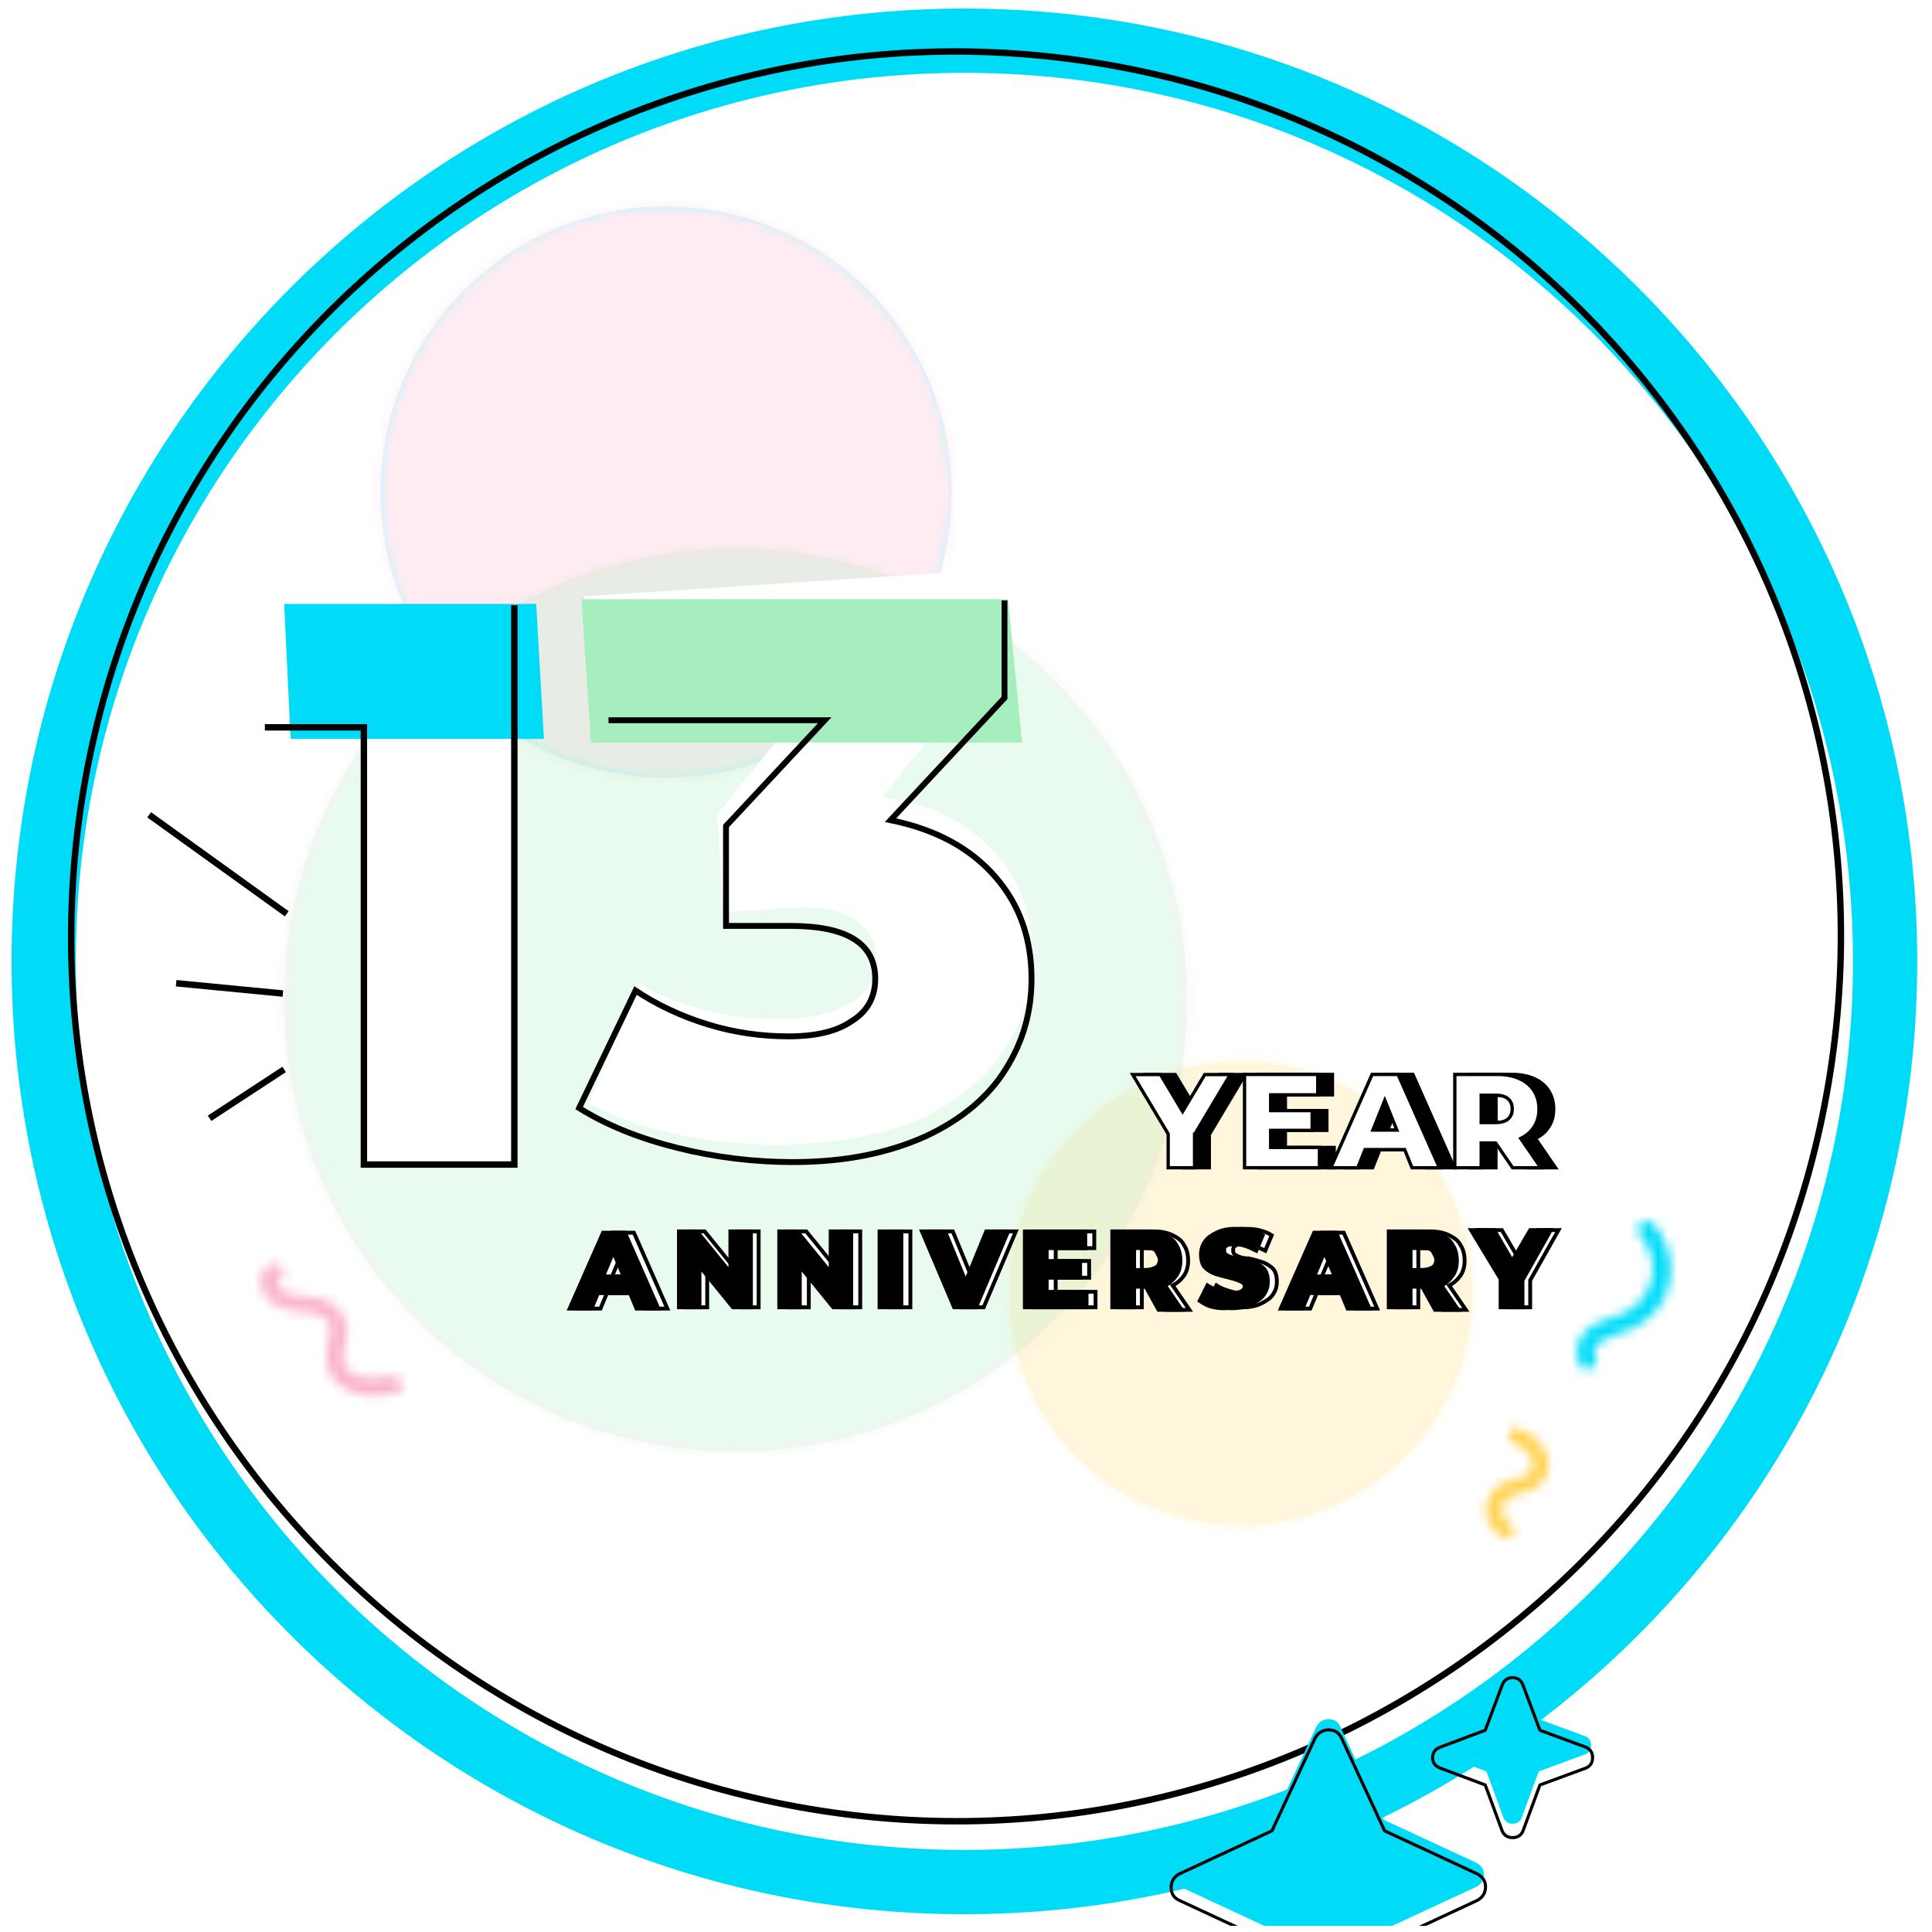 <svg width="201" height="201" viewBox="0 0 201 201" fill="none" xmlns="http://www.w3.org/2000/svg">
<g clip-path="url(#clip0_179_2530)">
<g opacity="0.26">
<path d="M69.296 80.889C85.699 80.889 98.995 67.592 98.995 51.19C98.995 34.787 85.699 21.49 69.296 21.49C52.894 21.49 39.597 34.787 39.597 51.19C39.597 67.592 52.894 80.889 69.296 80.889Z" fill="#00DCF7"/>
<mask id="mask0_179_2530" style="mask-type:luminance" maskUnits="userSpaceOnUse" x="39" y="21" width="60" height="60">
<path d="M69.296 80.889C85.699 80.889 98.995 67.592 98.995 51.19C98.995 34.787 85.699 21.49 69.296 21.49C52.894 21.49 39.597 34.787 39.597 51.19C39.597 67.592 52.894 80.889 69.296 80.889Z" fill="white"/>
</mask>
<g mask="url(#mask0_179_2530)">
<path d="M102.608 17.878H36.119V84.367H102.608V17.878Z" fill="#FAB4CD"/>
</g>
</g>
<g opacity="0.2">
<path d="M129.096 158.615C142.396 158.615 153.177 147.834 153.177 134.534C153.177 121.235 142.396 110.454 129.096 110.454C115.797 110.454 105.016 121.235 105.016 134.534C105.016 147.834 115.797 158.615 129.096 158.615Z" fill="#FFD250"/>
<mask id="mask1_179_2530" style="mask-type:luminance" maskUnits="userSpaceOnUse" x="105" y="110" width="49" height="49">
<path d="M129.097 158.615C142.396 158.615 153.177 147.834 153.177 134.534C153.177 121.235 142.396 110.454 129.097 110.454C115.798 110.454 105.017 121.235 105.017 134.534C105.017 147.834 115.798 158.615 129.097 158.615Z" fill="white"/>
</mask>
<g mask="url(#mask1_179_2530)">
<path d="M156.121 107.511H102.073V161.558H156.121V107.511Z" fill="#FFD250"/>
</g>
</g>
<g opacity="0.26">
<path d="M76.521 150.989C102.454 150.989 123.477 129.966 123.477 104.033C123.477 78.099 102.454 57.076 76.521 57.076C50.587 57.076 29.564 78.099 29.564 104.033C29.564 129.966 50.587 150.989 76.521 150.989Z" fill="#FAB4CD"/>
<mask id="mask2_179_2530" style="mask-type:luminance" maskUnits="userSpaceOnUse" x="29" y="57" width="95" height="94">
<path d="M76.521 150.989C102.454 150.989 123.477 129.966 123.477 104.033C123.477 78.099 102.454 57.076 76.521 57.076C50.587 57.076 29.564 78.099 29.564 104.033C29.564 129.966 50.587 150.989 76.521 150.989Z" fill="white"/>
</mask>
<g mask="url(#mask2_179_2530)">
<path d="M129.231 51.323H23.946V156.608H129.231V51.323Z" fill="#A7EEBE"/>
</g>
</g>
<path d="M100.334 195.805C153.235 195.805 196.12 152.92 196.12 100.019C196.12 47.118 153.235 4.233 100.334 4.233C47.432 4.233 4.547 47.118 4.547 100.019C4.547 152.92 47.432 195.805 100.334 195.805Z" stroke="#00DCF7" stroke-width="6.689" stroke-miterlimit="10"/>
<path d="M190.234 112.687C198.667 62.556 164.864 15.08 114.733 6.647C64.602 -1.786 17.127 32.017 8.693 82.148C0.26 132.279 34.063 179.755 84.194 188.188C134.325 196.621 181.801 162.818 190.234 112.687Z" stroke="black" stroke-width="0.669" stroke-miterlimit="10"/>
<path d="M66.487 134.534H63.143L62.474 136.14H60.199L63.678 128.247H65.952L69.43 136.14H67.156L66.487 134.534ZM65.818 132.795L64.748 130.253L63.678 132.795H65.818Z" fill="white" stroke="black" stroke-width="0.401" stroke-miterlimit="10"/>
<path d="M78.928 128.113V136.006H77.055L73.577 131.725V136.006H71.436V128.113H73.309L76.788 132.394V128.113H78.928Z" fill="white" stroke="black" stroke-width="0.401" stroke-miterlimit="10"/>
<path d="M89.497 128.113V136.006H87.624L84.146 131.725V136.006H82.005V128.113H83.879L87.357 132.394V128.113H89.497Z" fill="white" stroke="black" stroke-width="0.401" stroke-miterlimit="10"/>
<path d="M92.44 128.113H94.715V136.006H92.44V128.113Z" fill="white" stroke="black" stroke-width="0.401" stroke-miterlimit="10"/>
<path d="M105.684 128.113L102.34 136.006H100.066L96.721 128.113H99.129L101.27 133.33L103.41 128.113H105.684Z" fill="white" stroke="black" stroke-width="0.401" stroke-miterlimit="10"/>
<path d="M113.979 134.267V136.006H107.557V128.113H113.845V129.852H109.831V131.19H113.31V132.929H109.831V134.4H113.979V134.267Z" fill="white" stroke="black" stroke-width="0.401" stroke-miterlimit="10"/>
<path d="M119.999 133.865H118.795V136.006H116.521V128.113H120.132C120.801 128.113 121.47 128.247 122.006 128.514C122.541 128.782 122.942 129.049 123.21 129.584C123.477 129.986 123.611 130.521 123.611 131.19C123.611 131.725 123.477 132.26 123.21 132.661C122.942 133.063 122.541 133.464 122.006 133.731L123.744 136.273H121.337L119.999 133.865ZM121.069 130.119C120.801 129.852 120.534 129.852 119.999 129.852H118.795V132.126H119.999C120.4 132.126 120.801 131.992 121.069 131.859C121.336 131.725 121.47 131.323 121.47 131.056C121.47 130.788 121.336 130.387 121.069 130.119Z" fill="white" stroke="black" stroke-width="0.401" stroke-miterlimit="10"/>
<path d="M127.223 136.006C126.554 135.872 126.152 135.604 125.751 135.337L126.554 133.731C126.955 133.999 127.356 134.133 127.758 134.267C128.159 134.4 128.694 134.534 129.095 134.534C129.898 134.534 130.433 134.267 130.433 133.865C130.433 133.598 130.3 133.464 130.032 133.33C129.765 133.196 129.363 133.063 128.828 132.929C128.293 132.795 127.758 132.661 127.357 132.527C126.955 132.394 126.554 132.126 126.286 131.859C126.019 131.591 125.885 131.056 125.885 130.521C125.885 129.986 126.019 129.584 126.286 129.183C126.554 128.782 126.955 128.514 127.49 128.246C128.025 127.979 128.694 127.845 129.363 127.845C129.898 127.845 130.433 127.845 130.969 127.979C131.504 128.113 131.905 128.246 132.306 128.514L131.637 130.119C130.835 129.718 130.166 129.451 129.497 129.451C129.096 129.451 128.694 129.451 128.56 129.584C128.293 129.718 128.293 129.852 128.293 130.119C128.293 130.387 128.427 130.521 128.694 130.655C128.962 130.788 129.363 130.922 129.898 130.922C130.567 131.056 130.969 131.19 131.37 131.323C131.771 131.457 132.172 131.725 132.44 131.992C132.708 132.26 132.841 132.795 132.841 133.33C132.841 133.865 132.708 134.267 132.44 134.668C132.172 135.069 131.771 135.337 131.236 135.604C130.701 135.872 130.032 136.006 129.363 136.006C128.427 136.139 127.892 136.139 127.223 136.006Z" fill="white" stroke="black" stroke-width="0.401" stroke-miterlimit="10"/>
<path d="M140.333 134.534H136.989L136.32 136.14H134.046L137.524 128.247H139.798L143.277 136.14H141.002L140.333 134.534ZM139.665 132.795L138.594 130.253L137.524 132.795H139.665Z" fill="white" stroke="black" stroke-width="0.401" stroke-miterlimit="10"/>
<path d="M148.762 133.865H147.557V136.006H145.283V128.113H148.895C149.564 128.113 150.233 128.247 150.768 128.514C151.303 128.782 151.705 129.049 151.972 129.584C152.24 129.986 152.374 130.521 152.374 131.19C152.374 131.725 152.24 132.26 151.972 132.661C151.705 133.063 151.303 133.464 150.768 133.731L152.507 136.273H150.099L148.762 133.865ZM149.832 130.119C149.564 129.852 149.297 129.852 148.762 129.852H147.557V132.126H148.762C149.163 132.126 149.564 131.992 149.832 131.859C150.099 131.725 150.233 131.323 150.233 131.056C150.233 130.788 150.099 130.387 149.832 130.119Z" fill="white" stroke="black" stroke-width="0.401" stroke-miterlimit="10"/>
<path d="M159.196 133.196V136.006H156.922V133.062L153.845 127.979H156.253L158.126 131.19L159.999 127.979H162.139L159.196 133.196Z" fill="white" stroke="black" stroke-width="0.401" stroke-miterlimit="10"/>
<path d="M65.55 134.534H62.206L61.537 136.14H59.263L62.741 128.247H65.015L68.494 136.14H66.219L65.55 134.534ZM64.881 132.795L63.811 130.253L62.741 132.795H64.881Z" fill="black" stroke="black" stroke-width="0.401" stroke-miterlimit="10"/>
<path d="M78.126 128.113V136.006H76.252L72.774 131.725V136.006H70.634V128.113H72.507L75.985 132.394V128.113H78.126Z" fill="black" stroke="black" stroke-width="0.401" stroke-miterlimit="10"/>
<path d="M88.561 128.113V136.006H86.688L83.21 131.725V136.006H81.069V128.113H82.942L86.42 132.394V128.113H88.561Z" fill="black" stroke="black" stroke-width="0.401" stroke-miterlimit="10"/>
<path d="M91.504 128.113H93.778V136.006H91.504V128.113Z" fill="black" stroke="black" stroke-width="0.401" stroke-miterlimit="10"/>
<path d="M104.882 128.113L101.537 136.006H99.263L95.918 128.113H98.326L100.467 133.33L102.607 128.113H104.882Z" fill="black" stroke="black" stroke-width="0.401" stroke-miterlimit="10"/>
<path d="M113.042 134.267V136.006H106.621V128.113H112.909V129.852H108.895V131.19H112.373V132.929H108.895V134.4H113.042V134.267Z" fill="black" stroke="black" stroke-width="0.401" stroke-miterlimit="10"/>
<path d="M119.196 133.865H117.992V136.006H115.718V128.113H119.33C119.999 128.113 120.668 128.247 121.203 128.514C121.738 128.782 122.139 129.049 122.407 129.584C122.674 129.986 122.808 130.521 122.808 131.19C122.808 131.725 122.674 132.26 122.407 132.661C122.139 133.063 121.738 133.464 121.203 133.731L122.942 136.273H120.534L119.196 133.865ZM120.266 130.119C119.999 129.852 119.731 129.852 119.196 129.852H117.992V132.126H119.196C119.598 132.126 119.999 131.992 120.266 131.859C120.534 131.725 120.668 131.323 120.668 131.056C120.668 130.788 120.4 130.387 120.266 130.119Z" fill="black" stroke="black" stroke-width="0.401" stroke-miterlimit="10"/>
<path d="M126.286 136.006C125.617 135.872 125.216 135.604 124.814 135.337L125.617 133.731C126.019 133.999 126.42 134.133 126.821 134.267C127.222 134.4 127.758 134.534 128.159 134.534C128.962 134.534 129.497 134.267 129.497 133.865C129.497 133.598 129.363 133.464 129.095 133.33C128.828 133.196 128.427 133.063 127.891 132.929C127.356 132.795 126.821 132.661 126.42 132.527C126.018 132.394 125.617 132.126 125.35 131.859C125.082 131.591 124.948 131.056 124.948 130.521C124.948 129.986 125.082 129.584 125.35 129.183C125.617 128.782 126.019 128.514 126.554 128.246C127.089 127.979 127.758 127.845 128.426 127.845C128.962 127.845 129.497 127.845 130.032 127.979C130.567 128.113 130.969 128.246 131.37 128.514L130.701 130.119C129.898 129.718 129.229 129.451 128.56 129.451C128.159 129.451 127.758 129.451 127.624 129.584C127.356 129.718 127.356 129.852 127.356 130.119C127.356 130.387 127.49 130.521 127.758 130.655C128.025 130.788 128.427 130.922 128.962 130.922C129.631 131.056 130.032 131.19 130.433 131.323C130.834 131.457 131.236 131.725 131.503 131.992C131.771 132.26 131.905 132.795 131.905 133.33C131.905 133.865 131.771 134.267 131.503 134.668C131.236 135.069 130.835 135.337 130.3 135.604C129.764 135.872 129.095 136.006 128.426 136.006C127.624 136.139 126.955 136.139 126.286 136.006Z" fill="black" stroke="black" stroke-width="0.401" stroke-miterlimit="10"/>
<path d="M139.531 134.534H136.186L135.517 136.14H133.243L136.722 128.247H138.996L142.474 136.14H140.2L139.531 134.534ZM138.862 132.795L137.792 130.253L136.722 132.795H138.862Z" fill="black" stroke="black" stroke-width="0.401" stroke-miterlimit="10"/>
<path d="M147.959 133.865H146.755V136.006H144.48V128.113H148.093C148.762 128.113 149.43 128.247 149.966 128.514C150.501 128.782 150.902 129.049 151.169 129.584C151.437 129.986 151.571 130.521 151.571 131.19C151.571 131.725 151.437 132.26 151.169 132.661C150.902 133.063 150.501 133.464 149.966 133.731L151.705 136.273H149.297L147.959 133.865ZM149.029 130.119C148.762 129.852 148.494 129.852 147.959 129.852H146.755V132.126H147.959C148.36 132.126 148.762 131.992 149.029 131.859C149.297 131.725 149.431 131.323 149.431 131.056C149.431 130.788 149.163 130.387 149.029 130.119Z" fill="black" stroke="black" stroke-width="0.401" stroke-miterlimit="10"/>
<path d="M158.394 133.196V136.006H156.119V133.062L153.042 127.979H155.451L157.323 131.19L159.196 127.979H161.337L158.394 133.196Z" fill="black" stroke="black" stroke-width="0.401" stroke-miterlimit="10"/>
<path d="M29.832 95.069L15.518 84.768" stroke="black" stroke-width="0.669" stroke-miterlimit="10"/>
<path d="M29.431 103.364L18.327 102.293" stroke="black" stroke-width="0.669" stroke-miterlimit="10"/>
<path d="M29.564 111.257L21.805 116.34" stroke="black" stroke-width="0.669" stroke-miterlimit="10"/>
<path d="M53.378 63.364V121.156H37.859V76.073H27.692V63.497H53.378V63.364Z" fill="white"/>
<path d="M55.785 62.828H29.564L30.233 76.875H56.588L55.785 62.828Z" fill="#00DCF7"/>
<path d="M53.51 62.962V121.156H37.858V75.671H27.557" stroke="black" stroke-width="0.669" stroke-miterlimit="10"/>
<path d="M83.806 118.994C79.838 119.252 75.838 119.021 71.807 118.301C67.83 117.578 64.315 116.415 61.263 114.812L66.343 102.282C68.724 103.655 71.328 104.659 74.153 105.294C77.032 105.925 79.804 106.154 82.467 105.981C85.239 105.8 87.407 105.14 88.97 104.002C90.534 102.863 91.253 101.342 91.129 99.44C91.02 97.755 90.254 96.467 88.831 95.578C87.405 94.633 85.143 94.262 82.045 94.464L75.278 94.904L74.614 84.713L88.864 67.165L90.774 72.608L61.586 74.508L60.774 62.034L102.028 59.348L102.686 69.458L88.437 87.006L80.236 83.037L84.639 82.75C91.759 82.287 97.244 83.54 101.095 86.51C104.996 89.421 107.11 93.377 107.435 98.378C107.648 101.639 106.951 104.768 105.345 107.766C103.793 110.76 101.256 113.3 97.735 115.385C94.21 117.415 89.567 118.618 83.806 118.994Z" fill="white"/>
<path d="M104.871 62.344H60.496L61.474 77.258H106.338L104.871 62.344Z" fill="#A7EEBE"/>
<path d="M104.504 62.466V72.612L92.647 85.326C97.414 86.304 100.959 88.26 103.526 91.194C106.094 94.128 107.316 97.673 107.316 101.83C107.316 105.252 106.46 108.309 104.627 111.243C102.793 114.177 99.981 116.499 96.314 118.211C92.524 119.922 88.001 120.9 82.5 120.9C78.466 120.9 74.432 120.411 70.52 119.433C66.608 118.455 63.185 117.11 60.251 115.277L66.119 103.052C68.319 104.519 70.886 105.741 73.698 106.597C76.51 107.453 79.322 107.82 82.011 107.82C84.823 107.82 87.023 107.331 88.612 106.23C90.201 105.253 91.057 103.786 91.057 101.83C91.057 98.162 88.123 96.329 82.255 96.329H75.532V85.937L85.801 74.935H63.307" stroke="black" stroke-width="0.611" stroke-miterlimit="10"/>
<path d="M125.811 118.014V121.489H123.066V117.972L119.37 111.793H122.266L124.569 115.641L126.873 111.793H129.534L125.824 118.014H125.811Z" fill="black" stroke="black" stroke-width="0.345" stroke-miterlimit="10"/>
<path d="M138.803 119.365V121.489H131.01V111.78H138.624V113.904H133.727V115.545H138.044V117.6H133.727V119.379H138.803V119.365Z" fill="black" stroke="black" stroke-width="0.345" stroke-miterlimit="10"/>
<path d="M147.671 119.6H143.561L142.802 121.489H140.002L144.292 111.78H146.995L151.298 121.489H148.443L147.685 119.6H147.671ZM146.871 117.572L145.616 114.469L144.375 117.572H146.871Z" fill="black" stroke="black" stroke-width="0.345" stroke-miterlimit="10"/>
<path d="M157.132 118.91H155.629V121.489H152.884V111.78H157.325C158.208 111.78 158.967 111.931 159.615 112.221C160.263 112.511 160.76 112.924 161.118 113.476C161.463 114.014 161.642 114.648 161.642 115.379C161.642 116.11 161.477 116.69 161.146 117.214C160.815 117.738 160.346 118.152 159.739 118.441L161.835 121.489H158.898L157.132 118.91ZM158.443 114.317C158.153 114.069 157.725 113.945 157.174 113.945H155.643V116.786H157.174C157.739 116.786 158.167 116.662 158.443 116.414C158.732 116.166 158.87 115.821 158.87 115.366C158.87 114.911 158.732 114.566 158.443 114.317Z" fill="black" stroke="black" stroke-width="0.345" stroke-miterlimit="10"/>
<path d="M124.28 118.014V121.489H121.535V117.972L117.839 111.793H120.735L123.038 115.641L125.342 111.793H128.004L124.294 118.014H124.28Z" fill="white" stroke="black" stroke-width="0.345" stroke-miterlimit="10"/>
<path d="M137.272 119.365V121.489H129.479V111.78H137.093V113.904H132.197V115.545H136.513V117.6H132.197V119.379H137.272V119.365Z" fill="white" stroke="black" stroke-width="0.345" stroke-miterlimit="10"/>
<path d="M146.126 119.6H142.016L141.258 121.489H138.458L142.747 111.78H145.451L149.754 121.489H146.899L146.14 119.6H146.126ZM145.326 117.572L144.071 114.469L142.83 117.572H145.326Z" fill="white" stroke="black" stroke-width="0.345" stroke-miterlimit="10"/>
<path d="M155.601 118.91H154.098V121.489H151.354V111.78H155.795C156.677 111.78 157.436 111.931 158.084 112.221C158.732 112.511 159.229 112.924 159.587 113.476C159.932 114.014 160.112 114.648 160.112 115.379C160.112 116.11 159.946 116.69 159.615 117.214C159.284 117.738 158.815 118.152 158.208 118.441L160.305 121.489H157.367L155.601 118.91ZM156.898 114.317C156.608 114.069 156.181 113.945 155.629 113.945H154.098V116.786H155.629C156.195 116.786 156.622 116.662 156.898 116.414C157.188 116.166 157.326 115.821 157.326 115.366C157.326 114.911 157.188 114.566 156.898 114.317Z" fill="white" stroke="black" stroke-width="0.345" stroke-miterlimit="10"/>
<g filter="url(#filter0_dddddd_179_2530)">
<path d="M149.885 65.226L154.645 63.441L156.431 58.68C156.601 58.227 156.912 58 157.366 58C157.819 58 158.131 58.227 158.301 58.68L160.086 63.441L164.932 65.226C165.329 65.396 165.527 65.708 165.527 66.161C165.527 66.615 165.329 66.927 164.932 67.097L160.086 68.882L158.301 73.728C158.131 74.124 157.819 74.323 157.366 74.323C156.912 74.323 156.601 74.124 156.431 73.728L154.645 68.882L149.885 67.097C149.431 66.927 149.204 66.615 149.204 66.161C149.204 65.708 149.431 65.396 149.885 65.226ZM139.428 64.206L143.934 73.898L153.625 78.403C154.135 78.687 154.39 79.084 154.39 79.594C154.39 80.16 154.135 80.585 153.625 80.869L143.934 85.374L139.428 95.066C139.144 95.576 138.748 95.831 138.238 95.831C137.671 95.831 137.246 95.576 136.962 95.066L132.457 85.374L122.765 80.869C122.255 80.642 122 80.245 122 79.678C122 79.112 122.255 78.687 122.765 78.403L132.457 73.898L136.962 64.206C137.246 63.696 137.671 63.441 138.238 63.441C138.804 63.441 139.201 63.696 139.428 64.206ZM154.645 90.645L156.431 85.885C156.601 85.431 156.912 85.204 157.366 85.204C157.819 85.204 158.131 85.431 158.301 85.885L160.086 90.645L164.932 92.431C165.329 92.601 165.527 92.912 165.527 93.366C165.527 93.819 165.329 94.131 164.932 94.301L160.086 96.086L158.301 100.932C158.131 101.329 157.819 101.527 157.366 101.527C156.912 101.527 156.601 101.329 156.431 100.932L154.645 96.086L149.885 94.301C149.431 94.131 149.204 93.819 149.204 93.366C149.204 92.912 149.431 92.601 149.885 92.431L154.645 90.645L149.885 92.431L154.645 90.645Z" fill="#00DCF7"/>
</g>
<g filter="url(#filter1_dddddd_179_2530)">
<path d="M157.366 86.328C157.62 86.328 157.846 86.392 158.034 86.529C158.221 86.665 158.358 86.864 158.451 87.112L160.21 91.804L164.987 93.564L164.995 93.567C165.218 93.663 165.394 93.802 165.514 93.99C165.633 94.177 165.688 94.4 165.688 94.65C165.687 94.9 165.632 95.123 165.514 95.309C165.394 95.497 165.218 95.636 164.995 95.732L164.987 95.736V95.735L160.21 97.494L158.451 102.271L158.448 102.279C158.353 102.502 158.213 102.678 158.025 102.797C157.839 102.916 157.616 102.971 157.366 102.971C157.116 102.971 156.893 102.916 156.706 102.797C156.519 102.678 156.379 102.502 156.283 102.279L156.28 102.271L154.521 97.494L149.828 95.735C149.58 95.642 149.381 95.505 149.245 95.318C149.109 95.13 149.044 94.904 149.044 94.65C149.044 94.396 149.108 94.169 149.245 93.981C149.381 93.794 149.58 93.657 149.828 93.564L154.521 91.804L156.28 87.112C156.373 86.864 156.51 86.665 156.697 86.529C156.885 86.392 157.112 86.328 157.366 86.328ZM138.237 64.564C138.545 64.564 138.818 64.634 139.047 64.781C139.275 64.928 139.45 65.145 139.573 65.422L144.054 75.06L153.692 79.542L153.703 79.546L153.898 79.669C154.325 79.967 154.551 80.372 154.551 80.878C154.551 81.186 154.481 81.463 154.337 81.704C154.193 81.944 153.978 82.14 153.703 82.293L153.693 82.299L153.625 82.153L153.692 82.299L144.055 86.778L139.573 96.418L139.568 96.428L139.567 96.427C139.261 96.98 138.815 97.275 138.237 97.275C137.929 97.275 137.652 97.206 137.411 97.061C137.171 96.917 136.975 96.703 136.822 96.427L136.816 96.418V96.417L132.336 86.778L122.697 82.299V82.297C122.42 82.174 122.203 82 122.057 81.772C121.909 81.543 121.84 81.27 121.84 80.963C121.84 80.654 121.909 80.377 122.054 80.136C122.198 79.896 122.412 79.699 122.688 79.546L122.697 79.542L132.336 75.059L136.817 65.422L136.822 65.412L136.945 65.217C137.076 65.034 137.231 64.886 137.411 64.778C137.652 64.633 137.929 64.564 138.237 64.564ZM157.366 59.124C157.62 59.124 157.846 59.187 158.034 59.324C158.221 59.46 158.358 59.659 158.451 59.908L160.21 64.598L164.987 66.359L164.995 66.362V66.363C165.218 66.458 165.394 66.597 165.514 66.785C165.633 66.972 165.687 67.195 165.688 67.445C165.688 67.695 165.633 67.918 165.514 68.105C165.394 68.293 165.218 68.432 164.995 68.528L164.987 68.531L160.21 70.29L158.451 75.067L158.448 75.075C158.353 75.298 158.213 75.474 158.025 75.593C157.839 75.712 157.616 75.767 157.366 75.767C157.116 75.767 156.893 75.712 156.706 75.593C156.519 75.474 156.379 75.298 156.283 75.075L156.28 75.067L154.521 70.29L149.828 68.531C149.58 68.438 149.381 68.3 149.245 68.113C149.109 67.925 149.044 67.699 149.044 67.445C149.044 67.191 149.109 66.965 149.245 66.777C149.381 66.59 149.58 66.453 149.828 66.36L154.521 64.6L156.28 59.908C156.373 59.659 156.51 59.46 156.697 59.324C156.885 59.187 157.112 59.124 157.366 59.124Z" stroke="black" stroke-width="0.321" stroke-linejoin="bevel"/>
</g>
<mask id="mask3_179_2530" style="mask-type:luminance" maskUnits="userSpaceOnUse" x="164" y="127" width="10" height="16">
<path d="M171.989 127.337C171.197 126.45 169.853 127.619 170.632 128.506C171.667 129.675 172.137 131.193 171.922 132.684C171.721 134.176 170.861 135.492 169.558 136.312C168.201 137.131 166.481 137.239 165.258 138.26C164.103 139.147 163.727 140.678 164.345 142.008C164.896 143.016 166.521 142.237 165.97 141.202C165.178 139.724 167.798 138.932 168.752 138.623C170.337 138.139 171.694 137.172 172.648 135.869C174.421 133.249 174.153 129.769 171.989 127.351V127.337Z" fill="white"/>
</mask>
<g mask="url(#mask3_179_2530)">
<path d="M166.446 122L159.408 144.082L172.4 148.223L179.439 126.142L166.446 122Z" fill="#00DCF7"/>
</g>
<mask id="mask4_179_2530" style="mask-type:luminance" maskUnits="userSpaceOnUse" x="154" y="148" width="8" height="13">
<path d="M157.184 158.615C156.7 158.4 156.337 157.956 156.243 157.432C156.136 156.908 156.297 156.371 156.673 156.008C157.076 155.686 157.546 155.484 158.057 155.403C158.608 155.296 159.145 155.121 159.642 154.879C160.798 154.235 161.362 152.878 160.999 151.588C160.516 150.177 159.387 149.062 157.949 148.619C156.996 148.229 156.512 149.734 157.466 150.11C158.42 150.5 159.709 151.386 159.508 152.649C159.333 153.724 157.936 153.791 157.09 154.046C155.84 154.356 154.9 155.35 154.644 156.599C154.443 157.929 155.101 159.259 156.31 159.918C156.687 160.146 157.17 160.066 157.412 159.716C157.654 159.353 157.546 158.87 157.184 158.615Z" fill="white"/>
</mask>
<g mask="url(#mask4_179_2530)">
<path d="M156.805 144.173L147.772 157.641L157.748 164.331L166.781 150.863L156.805 144.173Z" fill="#FFD250"/>
</g>
<mask id="mask5_179_2530" style="mask-type:luminance" maskUnits="userSpaceOnUse" x="27" y="131" width="15" height="15">
<path d="M36.132 138.297C36.017 136.729 34.811 135.356 33.2 135.048C32.245 134.888 31.344 134.85 30.389 134.69C29.911 134.61 29.501 134.353 29.09 134.095C29.035 133.972 28.76 133.36 29.005 133.249C29.986 132.809 29.393 131.161 28.358 131.478C27.5 131.864 26.984 132.684 27.124 133.652C27.319 134.743 28.182 135.681 29.248 136.086C30.724 136.749 34.663 136.011 34.318 138.523C34.066 140.256 33.335 141.909 34.829 143.595C36.61 145.594 39.146 145.339 41.327 144.949C42.418 144.754 41.77 142.983 40.679 143.178C39.288 143.36 36.562 143.848 35.804 141.832C35.364 140.851 36.205 139.443 36.132 138.297Z" fill="white"/>
</mask>
<g mask="url(#mask5_179_2530)">
<path d="M34.526 124.88L23.127 129.998L33.583 153.286L44.982 148.168L34.526 124.88Z" fill="#FAB4CD"/>
</g>
</g>
<defs>
<filter id="filter0_dddddd_179_2530" x="82.43" y="57.359" width="122.668" height="133.201" filterUnits="userSpaceOnUse" color-interpolation-filters="sRGB">
<feFlood flood-opacity="0" result="BackgroundImageFix"/>
<feColorMatrix in="SourceAlpha" type="matrix" values="0 0 0 0 0 0 0 0 0 0 0 0 0 0 0 0 0 0 127 0" result="hardAlpha"/>
<feOffset dy="0.916"/>
<feGaussianBlur stdDeviation="0.779"/>
<feColorMatrix type="matrix" values="0 0 0 0 0.376 0 0 0 0 0.224 0 0 0 0 0.988 0 0 0 0.017 0"/>
<feBlend mode="normal" in2="BackgroundImageFix" result="effect1_dropShadow_179_2530"/>
<feColorMatrix in="SourceAlpha" type="matrix" values="0 0 0 0 0 0 0 0 0 0 0 0 0 0 0 0 0 0 127 0" result="hardAlpha"/>
<feOffset dy="4.03"/>
<feGaussianBlur stdDeviation="1.612"/>
<feColorMatrix type="matrix" values="0 0 0 0 0.376 0 0 0 0 0.224 0 0 0 0 0.988 0 0 0 0.027 0"/>
<feBlend mode="normal" in2="effect1_dropShadow_179_2530" result="effect2_dropShadow_179_2530"/>
<feColorMatrix in="SourceAlpha" type="matrix" values="0 0 0 0 0 0 0 0 0 0 0 0 0 0 0 0 0 0 127 0" result="hardAlpha"/>
<feOffset dy="9.893"/>
<feGaussianBlur stdDeviation="3.215"/>
<feColorMatrix type="matrix" values="0 0 0 0 0.376 0 0 0 0 0.224 0 0 0 0 0.988 0 0 0 0.035 0"/>
<feBlend mode="normal" in2="effect2_dropShadow_179_2530" result="effect3_dropShadow_179_2530"/>
<feColorMatrix in="SourceAlpha" type="matrix" values="0 0 0 0 0 0 0 0 0 0 0 0 0 0 0 0 0 0 127 0" result="hardAlpha"/>
<feOffset dy="19.052"/>
<feGaussianBlur stdDeviation="6.302"/>
<feColorMatrix type="matrix" values="0 0 0 0 0.376 0 0 0 0 0.224 0 0 0 0 0.988 0 0 0 0.043 0"/>
<feBlend mode="normal" in2="effect3_dropShadow_179_2530" result="effect4_dropShadow_179_2530"/>
<feColorMatrix in="SourceAlpha" type="matrix" values="0 0 0 0 0 0 0 0 0 0 0 0 0 0 0 0 0 0 127 0" result="hardAlpha"/>
<feOffset dy="32.059"/>
<feGaussianBlur stdDeviation="11.587"/>
<feColorMatrix type="matrix" values="0 0 0 0 0.376 0 0 0 0 0.224 0 0 0 0 0.988 0 0 0 0.053 0"/>
<feBlend mode="normal" in2="effect4_dropShadow_179_2530" result="effect5_dropShadow_179_2530"/>
<feColorMatrix in="SourceAlpha" type="matrix" values="0 0 0 0 0 0 0 0 0 0 0 0 0 0 0 0 0 0 127 0" result="hardAlpha"/>
<feOffset dy="49.463"/>
<feGaussianBlur stdDeviation="19.785"/>
<feColorMatrix type="matrix" values="0 0 0 0 0.376 0 0 0 0 0.224 0 0 0 0 0.988 0 0 0 0.07 0"/>
<feBlend mode="normal" in2="effect5_dropShadow_179_2530" result="effect6_dropShadow_179_2530"/>
<feBlend mode="normal" in="SourceGraphic" in2="effect6_dropShadow_179_2530" result="shape"/>
</filter>
<filter id="filter1_dddddd_179_2530" x="82.109" y="58.322" width="123.309" height="133.843" filterUnits="userSpaceOnUse" color-interpolation-filters="sRGB">
<feFlood flood-opacity="0" result="BackgroundImageFix"/>
<feColorMatrix in="SourceAlpha" type="matrix" values="0 0 0 0 0 0 0 0 0 0 0 0 0 0 0 0 0 0 127 0" result="hardAlpha"/>
<feOffset dy="0.916"/>
<feGaussianBlur stdDeviation="0.779"/>
<feColorMatrix type="matrix" values="0 0 0 0 0.376 0 0 0 0 0.224 0 0 0 0 0.988 0 0 0 0.017 0"/>
<feBlend mode="normal" in2="BackgroundImageFix" result="effect1_dropShadow_179_2530"/>
<feColorMatrix in="SourceAlpha" type="matrix" values="0 0 0 0 0 0 0 0 0 0 0 0 0 0 0 0 0 0 127 0" result="hardAlpha"/>
<feOffset dy="4.03"/>
<feGaussianBlur stdDeviation="1.612"/>
<feColorMatrix type="matrix" values="0 0 0 0 0.376 0 0 0 0 0.224 0 0 0 0 0.988 0 0 0 0.027 0"/>
<feBlend mode="normal" in2="effect1_dropShadow_179_2530" result="effect2_dropShadow_179_2530"/>
<feColorMatrix in="SourceAlpha" type="matrix" values="0 0 0 0 0 0 0 0 0 0 0 0 0 0 0 0 0 0 127 0" result="hardAlpha"/>
<feOffset dy="9.893"/>
<feGaussianBlur stdDeviation="3.215"/>
<feColorMatrix type="matrix" values="0 0 0 0 0.376 0 0 0 0 0.224 0 0 0 0 0.988 0 0 0 0.035 0"/>
<feBlend mode="normal" in2="effect2_dropShadow_179_2530" result="effect3_dropShadow_179_2530"/>
<feColorMatrix in="SourceAlpha" type="matrix" values="0 0 0 0 0 0 0 0 0 0 0 0 0 0 0 0 0 0 127 0" result="hardAlpha"/>
<feOffset dy="19.052"/>
<feGaussianBlur stdDeviation="6.302"/>
<feColorMatrix type="matrix" values="0 0 0 0 0.376 0 0 0 0 0.224 0 0 0 0 0.988 0 0 0 0.043 0"/>
<feBlend mode="normal" in2="effect3_dropShadow_179_2530" result="effect4_dropShadow_179_2530"/>
<feColorMatrix in="SourceAlpha" type="matrix" values="0 0 0 0 0 0 0 0 0 0 0 0 0 0 0 0 0 0 127 0" result="hardAlpha"/>
<feOffset dy="32.059"/>
<feGaussianBlur stdDeviation="11.587"/>
<feColorMatrix type="matrix" values="0 0 0 0 0.376 0 0 0 0 0.224 0 0 0 0 0.988 0 0 0 0.053 0"/>
<feBlend mode="normal" in2="effect4_dropShadow_179_2530" result="effect5_dropShadow_179_2530"/>
<feColorMatrix in="SourceAlpha" type="matrix" values="0 0 0 0 0 0 0 0 0 0 0 0 0 0 0 0 0 0 127 0" result="hardAlpha"/>
<feOffset dy="49.463"/>
<feGaussianBlur stdDeviation="19.785"/>
<feColorMatrix type="matrix" values="0 0 0 0 0.376 0 0 0 0 0.224 0 0 0 0 0.988 0 0 0 0.07 0"/>
<feBlend mode="normal" in2="effect5_dropShadow_179_2530" result="effect6_dropShadow_179_2530"/>
<feBlend mode="normal" in="SourceGraphic" in2="effect6_dropShadow_179_2530" result="shape"/>
</filter>
<clipPath id="clip0_179_2530">
<rect width="200" height="200" fill="white" transform="translate(0.457 0.364)"/>
</clipPath>
</defs>
</svg>
